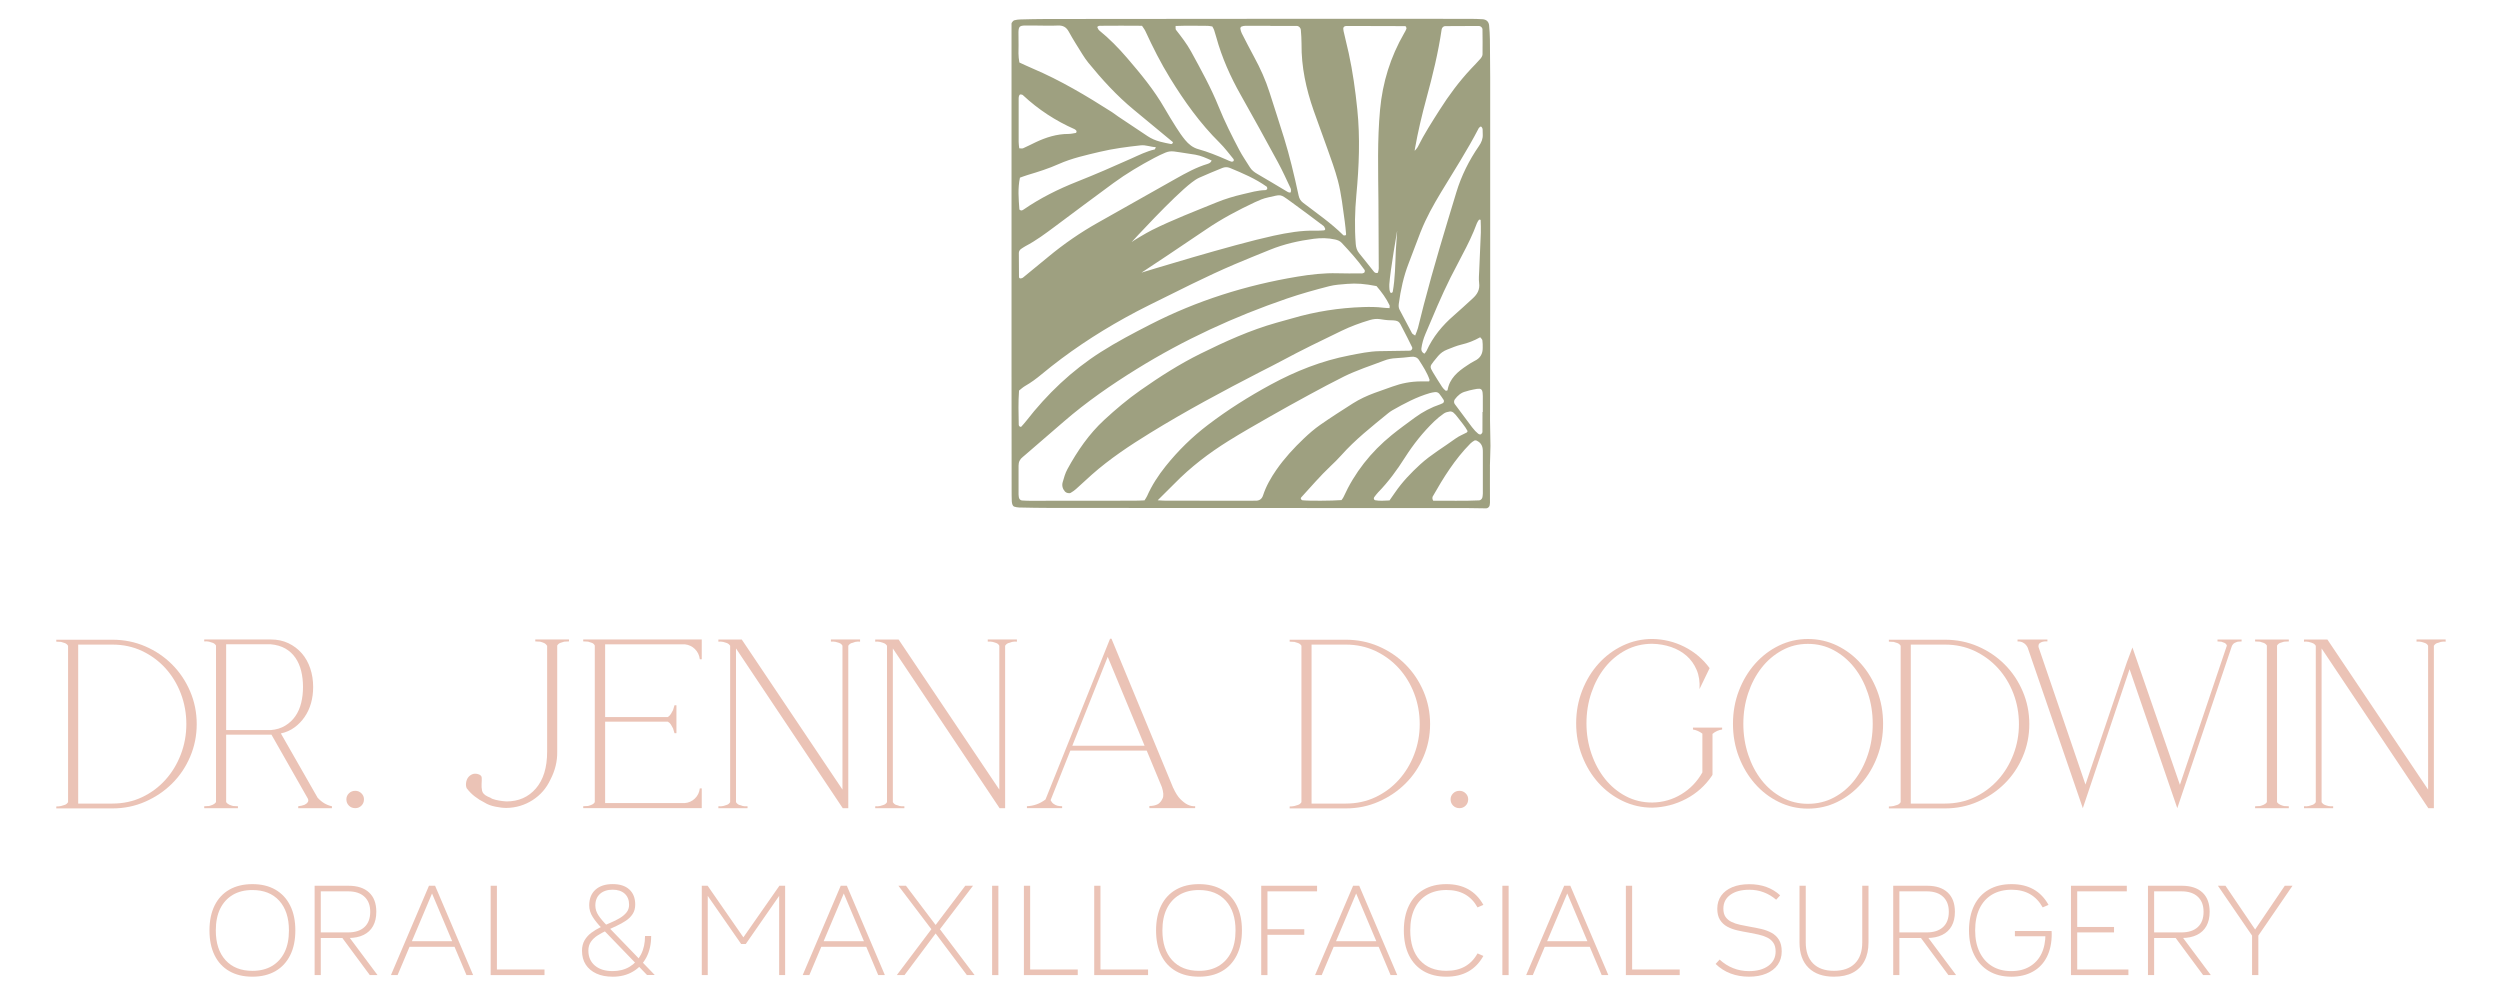 <?xml version="1.0" encoding="UTF-8"?>
<svg xmlns="http://www.w3.org/2000/svg" id="Secondary" viewBox="0 0 800 319.48">
  <defs>
    <style>
      .cls-1 {
        fill: #9ea080;
      }

      .cls-2 {
        fill: #ebc3b6;
      }
    </style>
  </defs>
  <g id="Vertical-2" data-name="Vertical">
    <g>
      <path class="cls-2" d="M80.77,312.54c-2.87,0-5.33-.59-7.38-1.77-2.06-1.18-3.63-2.87-4.72-5.08-1.09-2.21-1.64-4.86-1.64-7.96s.55-5.74,1.64-7.96c1.09-2.21,2.67-3.91,4.72-5.08,2.06-1.18,4.52-1.77,7.38-1.77s5.32.59,7.36,1.77,3.62,2.87,4.72,5.08c1.11,2.21,1.66,4.86,1.66,7.96s-.55,5.74-1.66,7.96c-1.11,2.21-2.68,3.91-4.72,5.08s-4.5,1.77-7.36,1.77ZM80.77,310.67c2.44,0,4.53-.52,6.27-1.55,1.74-1.04,3.08-2.51,4.02-4.42.94-1.91,1.4-4.23,1.4-6.96,0-4.05-1.04-7.22-3.11-9.51-2.07-2.28-4.94-3.42-8.59-3.42-2.44,0-4.53.52-6.28,1.55-1.74,1.04-3.08,2.51-4.02,4.42-.94,1.91-1.4,4.23-1.4,6.96,0,4.06,1.03,7.23,3.11,9.51,2.07,2.28,4.94,3.42,8.59,3.42Z"></path>
      <path class="cls-2" d="M100.68,312.03v-28.59h10.85c2.84,0,5.03.72,6.57,2.15,1.55,1.43,2.32,3.5,2.32,6.19,0,1.79-.35,3.3-1.04,4.55-.7,1.25-1.71,2.2-3.04,2.85-1.33.65-2.94.98-4.81.98h-10.12v-1.79h10c2.24,0,3.98-.57,5.21-1.7,1.23-1.13,1.85-2.76,1.85-4.89s-.62-3.68-1.85-4.83-2.97-1.72-5.21-1.72h-8.76v26.8h-1.96ZM118.34,312.03l-8.85-11.96,1.91-.64,9.4,12.59h-2.47Z"></path>
      <path class="cls-2" d="M125.1,312.03l12.17-28.59h1.96l12.17,28.59h-2.13l-11.02-26.12-11.02,26.12h-2.13ZM130.63,302.97v-1.79h15.19v1.79h-15.19Z"></path>
      <path class="cls-2" d="M157.01,312.03v-28.59h2v26.8h15.23v1.79h-17.23Z"></path>
      <path class="cls-2" d="M196.02,312.54c-1.99,0-3.71-.33-5.17-1-1.46-.67-2.6-1.62-3.4-2.85-.81-1.23-1.21-2.71-1.21-4.45,0-1.3.28-2.42.83-3.36.55-.94,1.28-1.74,2.17-2.4.89-.67,1.87-1.25,2.94-1.77s2.13-.99,3.21-1.45c1.08-.45,2.06-.94,2.94-1.47.88-.52,1.6-1.13,2.15-1.81s.83-1.5.83-2.47c0-1.5-.47-2.68-1.4-3.53-.94-.85-2.23-1.28-3.87-1.28s-3.05.45-4.04,1.34c-.99.89-1.49,2.13-1.49,3.72,0,1.11.33,2.16,1,3.17.67,1.01,1.6,2.11,2.79,3.3l15.23,15.78h-2.47l-14.55-15.06c-1.16-1.19-2.11-2.37-2.85-3.53-.74-1.16-1.11-2.4-1.11-3.7,0-2.15.67-3.83,2-5.02,1.33-1.19,3.16-1.79,5.49-1.79s4.08.57,5.34,1.72c1.26,1.15,1.89,2.76,1.89,4.83,0,1.16-.27,2.16-.81,3-.54.84-1.25,1.55-2.15,2.15-.89.6-1.87,1.14-2.94,1.64-1.06.5-2.13.99-3.19,1.49-1.06.5-2.04,1.03-2.94,1.6s-1.61,1.24-2.15,2.02c-.54.78-.81,1.72-.81,2.83,0,2.01.69,3.61,2.08,4.79,1.39,1.18,3.28,1.77,5.66,1.77,2.1,0,3.92-.47,5.47-1.4,1.55-.94,2.75-2.24,3.62-3.91.86-1.67,1.3-3.64,1.3-5.91h1.96c0,2.61-.51,4.89-1.53,6.83-1.02,1.94-2.45,3.46-4.3,4.55-1.84,1.09-4.01,1.64-6.51,1.64Z"></path>
      <path class="cls-2" d="M224.57,312.03v-28.59h1.87l11.44,16.51,11.53-16.51h1.83v28.59h-1.91v-26.38h.72l-11.4,16.42h-1.49l-11.4-16.42h.72v26.38h-1.91Z"></path>
      <path class="cls-2" d="M256.86,312.03l12.17-28.59h1.96l12.17,28.59h-2.13l-11.02-26.12-11.02,26.12h-2.13ZM262.39,302.97v-1.79h15.19v1.79h-15.19Z"></path>
      <path class="cls-2" d="M286.98,312.03l11.06-14.68-10.55-13.91h2.42l9.49,12.55,9.49-12.55h2.47l-10.59,13.91,11.1,14.68h-2.47l-10-13.32-9.96,13.32h-2.47Z"></path>
      <path class="cls-2" d="M317.48,312.03v-28.59h2v28.59h-2Z"></path>
      <path class="cls-2" d="M327.65,312.03v-28.59h2v26.8h15.23v1.79h-17.23Z"></path>
      <path class="cls-2" d="M350.15,312.03v-28.59h2v26.8h15.23v1.79h-17.23Z"></path>
      <path class="cls-2" d="M383.68,312.54c-2.87,0-5.33-.59-7.38-1.77-2.06-1.18-3.63-2.87-4.72-5.08-1.09-2.21-1.64-4.86-1.64-7.96s.55-5.74,1.64-7.96c1.09-2.21,2.67-3.91,4.72-5.08,2.06-1.18,4.52-1.77,7.38-1.77s5.32.59,7.36,1.77,3.62,2.87,4.72,5.08c1.11,2.21,1.66,4.86,1.66,7.96s-.55,5.74-1.66,7.96c-1.11,2.21-2.68,3.91-4.72,5.08s-4.5,1.77-7.36,1.77ZM383.68,310.67c2.44,0,4.53-.52,6.27-1.55,1.74-1.04,3.08-2.51,4.02-4.42.94-1.91,1.4-4.23,1.4-6.96,0-4.05-1.04-7.22-3.11-9.51-2.07-2.28-4.94-3.42-8.59-3.42-2.44,0-4.53.52-6.28,1.55-1.74,1.04-3.08,2.51-4.02,4.42-.94,1.91-1.4,4.23-1.4,6.96,0,4.06,1.03,7.23,3.11,9.51,2.07,2.28,4.94,3.42,8.59,3.42Z"></path>
      <path class="cls-2" d="M403.59,312.03v-28.59h17.87v1.79h-15.87v12.12h11.78v1.79h-11.78v12.89h-2Z"></path>
      <path class="cls-2" d="M420.82,312.03l12.17-28.59h1.96l12.17,28.59h-2.13l-11.02-26.12-11.02,26.12h-2.13ZM426.35,302.97v-1.79h15.19v1.79h-15.19Z"></path>
      <path class="cls-2" d="M462.85,312.54c-2.84,0-5.27-.59-7.3-1.77-2.03-1.18-3.59-2.87-4.68-5.08s-1.64-4.86-1.64-7.96.55-5.74,1.64-7.96,2.65-3.91,4.68-5.08c2.03-1.18,4.46-1.77,7.3-1.77,5.42,0,9.36,2.21,11.83,6.64l-1.87.81c-1.02-1.84-2.35-3.23-4-4.17-1.65-.94-3.63-1.4-5.96-1.4s-4.48.52-6.21,1.55c-1.73,1.04-3.06,2.51-3.98,4.42-.92,1.91-1.38,4.23-1.38,6.96,0,4.06,1.02,7.23,3.06,9.51,2.04,2.28,4.88,3.42,8.51,3.42,2.33,0,4.31-.47,5.96-1.4,1.64-.94,2.98-2.33,4-4.17l1.87.81c-2.47,4.42-6.41,6.64-11.83,6.64Z"></path>
      <path class="cls-2" d="M480.76,312.03v-28.59h2v28.59h-2Z"></path>
      <path class="cls-2" d="M488.37,312.03l12.17-28.59h1.96l12.17,28.59h-2.13l-11.02-26.12-11.02,26.12h-2.13ZM493.9,302.97v-1.79h15.19v1.79h-15.19Z"></path>
      <path class="cls-2" d="M520.28,312.03v-28.59h2v26.8h15.23v1.79h-17.23Z"></path>
      <path class="cls-2" d="M559.68,312.54c-2.13,0-4.09-.34-5.89-1.02s-3.4-1.7-4.79-3.06l1.28-1.4c1.28,1.19,2.71,2.11,4.3,2.74,1.59.64,3.29.96,5.11.96,2.58,0,4.64-.57,6.19-1.7,1.54-1.13,2.32-2.67,2.32-4.59,0-1.13-.24-2.06-.72-2.77s-1.13-1.27-1.96-1.68-1.76-.73-2.81-.96c-1.05-.23-2.11-.44-3.19-.64-1.19-.2-2.38-.43-3.57-.7-1.19-.27-2.27-.67-3.23-1.19-.96-.52-1.74-1.25-2.32-2.17-.58-.92-.87-2.12-.87-3.59,0-1.59.42-2.97,1.25-4.15.84-1.18,2.02-2.08,3.55-2.72,1.53-.64,3.35-.96,5.45-.96,4,0,7.29,1.19,9.87,3.57l-1.28,1.4c-1.19-1.02-2.5-1.81-3.94-2.36-1.43-.55-2.98-.83-4.66-.83-2.55,0-4.57.54-6.06,1.62-1.49,1.08-2.23,2.55-2.23,4.42,0,1.11.23,1.99.7,2.66s1.11,1.2,1.91,1.59c.81.4,1.72.7,2.74.92,1.02.21,2.07.42,3.15.62,1.19.2,2.4.44,3.62.72,1.22.28,2.32.7,3.3,1.23s1.77,1.28,2.36,2.23.89,2.19.89,3.72c0,1.64-.43,3.07-1.28,4.28-.85,1.21-2.06,2.14-3.64,2.81s-3.42,1-5.55,1Z"></path>
      <path class="cls-2" d="M586.86,312.54c-3.49,0-6.2-.95-8.13-2.85-1.93-1.9-2.89-4.61-2.89-8.13v-18.12h2v18.12c0,2.92.78,5.17,2.34,6.74s3.79,2.36,6.68,2.36,5.16-.79,6.72-2.36,2.34-3.82,2.34-6.74v-18.12h2v18.12c0,2.33-.43,4.31-1.3,5.96-.87,1.65-2.11,2.89-3.74,3.74s-3.64,1.28-6.02,1.28Z"></path>
      <path class="cls-2" d="M605.83,312.03v-28.59h10.85c2.84,0,5.03.72,6.57,2.15,1.54,1.43,2.32,3.5,2.32,6.19,0,1.79-.35,3.3-1.04,4.55-.7,1.25-1.71,2.2-3.04,2.85-1.33.65-2.94.98-4.81.98h-10.12v-1.79h10c2.24,0,3.98-.57,5.21-1.7,1.23-1.13,1.85-2.76,1.85-4.89s-.62-3.68-1.85-4.83-2.97-1.72-5.21-1.72h-8.76v26.8h-1.96ZM623.49,312.03l-8.85-11.96,1.91-.64,9.4,12.59h-2.47Z"></path>
      <path class="cls-2" d="M643.57,312.54c-2.75,0-5.13-.6-7.15-1.81-2.01-1.21-3.57-2.92-4.68-5.15-1.11-2.23-1.66-4.84-1.66-7.85s.55-5.74,1.64-7.96,2.65-3.91,4.68-5.08c2.03-1.18,4.46-1.77,7.3-1.77,5.42,0,9.36,2.21,11.83,6.64l-1.87.81c-1.02-1.84-2.35-3.25-4-4.21-1.65-.96-3.63-1.45-5.96-1.45s-4.49.52-6.23,1.55c-1.75,1.04-3.08,2.52-4.02,4.47-.94,1.94-1.4,4.28-1.4,7s.47,4.97,1.4,6.91c.94,1.94,2.26,3.45,3.98,4.51,1.72,1.06,3.76,1.6,6.15,1.6s4.27-.48,5.91-1.45c1.64-.96,2.9-2.33,3.76-4.08s1.3-3.9,1.3-6.42l.81.81h-10.59v-1.7h11.74c0,.14,0,.29.02.45.01.16.02.32.02.49,0,2.87-.52,5.32-1.55,7.36s-2.52,3.61-4.47,4.7c-1.94,1.09-4.26,1.64-6.96,1.64Z"></path>
      <path class="cls-2" d="M662.71,312.03v-28.59h17.87v1.79h-15.87v11.4h11.78v1.74h-11.78v11.87h16.38v1.79h-18.38Z"></path>
      <path class="cls-2" d="M687.35,312.03v-28.59h10.85c2.84,0,5.03.72,6.57,2.15,1.54,1.43,2.32,3.5,2.32,6.19,0,1.79-.35,3.3-1.04,4.55-.7,1.25-1.71,2.2-3.04,2.85-1.33.65-2.94.98-4.81.98h-10.12v-1.79h10c2.24,0,3.98-.57,5.21-1.7,1.23-1.13,1.85-2.76,1.85-4.89s-.62-3.68-1.85-4.83-2.97-1.72-5.21-1.72h-8.76v26.8h-1.96ZM705,312.03l-8.85-11.96,1.91-.64,9.4,12.59h-2.47Z"></path>
      <path class="cls-2" d="M720.66,312.03v-12.64l-10.93-15.95h2.42l9.49,14,9.49-14h2.47l-10.93,15.95v12.64h-2Z"></path>
    </g>
    <g>
      <path class="cls-2" d="M35.97,204.71c3.75,0,7.26.71,10.52,2.12,3.26,1.41,6.12,3.34,8.56,5.78,2.44,2.44,4.37,5.31,5.78,8.6,1.41,3.29,2.12,6.79,2.12,10.49s-.71,7.2-2.12,10.49c-1.41,3.29-3.34,6.14-5.78,8.56-2.44,2.42-5.29,4.34-8.56,5.78-3.27,1.44-6.77,2.16-10.52,2.16h-17.96v-.62c.56,0,1.08-.05,1.54-.15.41-.1.82-.23,1.23-.38.41-.15.74-.44,1-.85v-50.04c-.26-.41-.59-.69-1-.85-.41-.15-.82-.28-1.23-.39-.46-.05-.98-.08-1.54-.08v-.62h17.96ZM35.97,257.14c3.44,0,6.6-.68,9.48-2.04,2.88-1.36,5.37-3.21,7.48-5.55,2.11-2.34,3.75-5.05,4.93-8.13,1.18-3.08,1.77-6.32,1.77-9.71s-.59-6.71-1.77-9.79c-1.18-3.08-2.83-5.78-4.93-8.1-2.11-2.31-4.6-4.15-7.48-5.51-2.88-1.36-6.04-2.04-9.48-2.04h-10.95v50.89h10.95Z"></path>
      <path class="cls-2" d="M101.59,255.22c1.34,1.49,2.88,2.42,4.63,2.78v.62h-10.79v-.62c.82-.1,1.49-.26,2-.46.46-.21.82-.5,1.08-.89.26-.39.18-.89-.23-1.5l-11.41-20.05h-14.5v21.59c.26.36.59.63,1,.81.41.18.82.32,1.23.42.46.05.98.08,1.54.08v.62h-10.79v-.62c.56,0,1.08-.03,1.54-.08.41-.1.82-.24,1.23-.42.41-.18.74-.45,1-.81v-50.12c-.26-.41-.59-.69-1-.85-.41-.15-.82-.28-1.23-.39-.46-.1-.98-.13-1.54-.08v-.62h21.28c2.11,0,4,.4,5.67,1.2,1.67.8,3.1,1.88,4.28,3.24,1.18,1.36,2.08,2.97,2.7,4.82.62,1.85.93,3.83.93,5.94,0,1.85-.23,3.59-.69,5.2-.46,1.62-1.14,3.08-2.04,4.39-.9,1.31-1.98,2.43-3.24,3.35-1.26.93-2.71,1.57-4.36,1.93l11.72,20.51ZM86.63,233.63c1.8-.15,3.35-.63,4.66-1.43,1.31-.8,2.39-1.81,3.24-3.05.85-1.23,1.46-2.65,1.85-4.24.39-1.59.58-3.29.58-5.09s-.19-3.49-.58-5.09c-.39-1.59-1-3.01-1.85-4.24-.85-1.23-1.93-2.22-3.24-2.97-1.31-.74-2.87-1.19-4.66-1.35h-14.26v27.45h14.26Z"></path>
      <path class="cls-2" d="M113.69,253.06c.77,0,1.43.27,1.97.81.54.54.81,1.17.81,1.89,0,.82-.27,1.5-.81,2.04s-1.19.81-1.97.81c-.82,0-1.5-.27-2.04-.81s-.81-1.22-.81-2.04c0-.72.27-1.35.81-1.89.54-.54,1.22-.81,2.04-.81Z"></path>
      <path class="cls-2" d="M175.06,206.64c-.26-.41-.59-.71-1-.89-.41-.18-.82-.32-1.23-.42-.46-.05-.98-.08-1.54-.08v-.62h10.79v.62c-.57,0-1.08.03-1.54.08-.41.1-.82.23-1.23.39-.41.15-.75.44-1,.85v34c.05,3.03-.67,5.99-2.16,8.87-1.29,2.78-3.19,4.97-5.71,6.59-2.52,1.62-5.32,2.46-8.4,2.51-1.03,0-2.22-.14-3.58-.42-1.36-.28-2.48-.71-3.35-1.27-1.13-.56-2.19-1.22-3.16-1.97-.98-.75-1.85-1.63-2.62-2.66-.21-.51-.27-1.08-.19-1.7.08-.62.27-1.16.58-1.62.31-.46.73-.82,1.27-1.08.54-.26,1.14-.31,1.81-.15.87.21,1.32.6,1.35,1.19.03.59.01,1.25-.04,1.97-.05.72,0,1.45.15,2.2.15.75.77,1.38,1.85,1.89.56.21,1.03.44,1.39.69.72.26,1.46.45,2.24.58.77.13,1.54.22,2.31.27,3.91,0,7.05-1.39,9.44-4.16,2.39-2.78,3.59-6.68,3.59-11.72v-33.92Z"></path>
      <path class="cls-2" d="M224.56,204.64v6.32h-.62c-.15-1.28-.67-2.36-1.54-3.24-.87-.87-1.95-1.39-3.24-1.54h-25.52v23.28h20.05c.41-.26.74-.59,1-1,.26-.41.49-.82.69-1.23.15-.46.31-.98.46-1.54h.62v8.94h-.62c-.15-.56-.31-1.08-.46-1.54-.21-.41-.44-.82-.69-1.23-.26-.41-.59-.72-1-.93h-20.05v26.06h25.44c1.28-.1,2.38-.59,3.28-1.46.9-.87,1.43-1.95,1.58-3.24h.62v6.32h-37.93v-.62c.56,0,1.08-.03,1.54-.08.41-.1.82-.24,1.23-.42.41-.18.72-.45.93-.81v-50.12c-.21-.41-.51-.69-.93-.85-.41-.15-.82-.28-1.23-.39-.46-.05-.98-.08-1.54-.08v-.62h37.93Z"></path>
      <path class="cls-2" d="M275.22,204.64v.69c-.57-.05-1.08-.03-1.54.08-.41.1-.82.23-1.23.39-.41.15-.75.44-1,.85v51.97h-1.77l-34.16-51.12v49.19c.26.41.58.69.96.85.39.15.78.28,1.19.38.46.1.98.13,1.54.08v.62h-9.33v-.62c.56.05,1.08.03,1.54-.08.41-.1.82-.23,1.23-.38.41-.15.74-.44,1-.85v-50.04c-.26-.41-.59-.69-1-.85-.41-.15-.82-.28-1.23-.39-.46-.1-.98-.13-1.54-.08v-.69h7.48l32.23,48.03v-46.03c-.21-.41-.51-.69-.93-.85-.41-.15-.82-.28-1.23-.39-.46-.1-.98-.13-1.54-.08v-.69h9.33Z"></path>
      <path class="cls-2" d="M325.41,204.64v.69c-.57-.05-1.08-.03-1.54.08-.41.1-.82.23-1.23.39-.41.15-.75.44-1,.85v51.97h-1.77l-34.16-51.12v49.19c.26.41.58.69.96.85.39.15.78.28,1.19.38.46.1.98.13,1.54.08v.62h-9.33v-.62c.56.05,1.08.03,1.54-.08.41-.1.82-.23,1.23-.38.41-.15.74-.44,1-.85v-50.04c-.26-.41-.59-.69-1-.85-.41-.15-.82-.28-1.23-.39-.46-.1-.98-.13-1.54-.08v-.69h7.48l32.23,48.03v-46.03c-.21-.41-.51-.69-.93-.85-.41-.15-.82-.28-1.23-.39-.46-.1-.98-.13-1.54-.08v-.69h9.33Z"></path>
      <path class="cls-2" d="M375.44,252.13c.72,1.59,1.48,2.79,2.27,3.58.8.8,1.55,1.38,2.27,1.74.82.41,1.64.59,2.47.54v.62h-14.65v-.69c1.08,0,2-.2,2.78-.62.62-.41,1.1-1.01,1.46-1.81.36-.8.28-1.99-.23-3.58l-4.86-11.72h-24.44l-6.32,15.88c.26.51.59.91,1,1.19.41.28.82.48,1.23.58.46.1.95.15,1.46.15v.62h-11.26v-.62c2.21-.1,4.19-.82,5.94-2.16l20.66-51.43h.46l19.74,47.73ZM366.27,238.64l-11.8-28.45-11.33,28.45h23.13Z"></path>
      <path class="cls-2" d="M430.65,204.71c3.75,0,7.26.71,10.52,2.12,3.26,1.41,6.12,3.34,8.56,5.78,2.44,2.44,4.37,5.31,5.78,8.6,1.41,3.29,2.12,6.79,2.12,10.49s-.71,7.2-2.12,10.49c-1.41,3.29-3.34,6.14-5.78,8.56-2.44,2.42-5.29,4.34-8.56,5.78-3.26,1.44-6.77,2.16-10.52,2.16h-17.96v-.62c.56,0,1.08-.05,1.54-.15.41-.1.82-.23,1.23-.38.41-.15.74-.44,1-.85v-50.04c-.26-.41-.59-.69-1-.85-.41-.15-.82-.28-1.23-.39-.46-.05-.98-.08-1.54-.08v-.62h17.96ZM430.65,257.14c3.44,0,6.6-.68,9.48-2.04,2.88-1.36,5.37-3.21,7.48-5.55,2.11-2.34,3.75-5.05,4.93-8.13,1.18-3.08,1.77-6.32,1.77-9.71s-.59-6.71-1.77-9.79c-1.18-3.08-2.83-5.78-4.93-8.1-2.11-2.31-4.6-4.15-7.48-5.51-2.88-1.36-6.04-2.04-9.48-2.04h-10.95v50.89h10.95Z"></path>
      <path class="cls-2" d="M467.04,253.06c.77,0,1.43.27,1.97.81.54.54.81,1.17.81,1.89,0,.82-.27,1.5-.81,2.04s-1.2.81-1.97.81c-.82,0-1.5-.27-2.04-.81-.54-.54-.81-1.22-.81-2.04,0-.72.27-1.35.81-1.89s1.22-.81,2.04-.81Z"></path>
      <path class="cls-2" d="M548,247.89l-.15.31c-2.16,3.19-4.92,5.67-8.29,7.44-3.37,1.77-6.98,2.71-10.83,2.81-3.34,0-6.49-.71-9.44-2.12-2.96-1.41-5.54-3.34-7.75-5.78-2.21-2.44-3.96-5.31-5.24-8.6-1.29-3.29-1.93-6.79-1.93-10.49s.64-7.2,1.93-10.49c1.28-3.29,3.03-6.15,5.24-8.6,2.21-2.44,4.79-4.37,7.75-5.78,2.96-1.41,6.1-2.12,9.44-2.12,3.65.05,7.08.89,10.29,2.51,3.21,1.62,5.9,3.89,8.06,6.82l-3.24,6.71c.15-2.31-.15-4.37-.93-6.17-.77-1.8-1.85-3.3-3.24-4.51-1.39-1.21-3.02-2.13-4.9-2.78-1.88-.64-3.89-.99-6.05-1.04-3.08,0-5.91.68-8.48,2.04-2.57,1.36-4.78,3.2-6.63,5.51s-3.3,5.01-4.36,8.1c-1.05,3.08-1.58,6.35-1.58,9.79s.53,6.63,1.58,9.71c1.05,3.08,2.51,5.78,4.36,8.1,1.85,2.31,4.06,4.15,6.63,5.51,2.57,1.36,5.4,2.04,8.48,2.04,3.39-.05,6.5-.94,9.33-2.66,2.83-1.72,5.06-4.05,6.71-6.98v-12.41c-.98-.72-1.98-1.16-3.01-1.31v-.62h9.33v.62c-1.13.15-2.16.62-3.08,1.39v13.03Z"></path>
      <path class="cls-2" d="M578.53,204.48c3.34,0,6.46.71,9.37,2.12,2.9,1.41,5.45,3.35,7.63,5.82s3.91,5.35,5.17,8.64c1.26,3.29,1.89,6.81,1.89,10.56s-.63,7.27-1.89,10.56c-1.26,3.29-2.98,6.17-5.17,8.64-2.18,2.47-4.73,4.41-7.63,5.82-2.9,1.41-6.03,2.12-9.37,2.12s-6.39-.71-9.29-2.12c-2.91-1.41-5.45-3.35-7.63-5.82-2.18-2.47-3.91-5.35-5.17-8.64-1.26-3.29-1.89-6.81-1.89-10.56s.63-7.27,1.89-10.56c1.26-3.29,2.98-6.17,5.17-8.64s4.73-4.41,7.63-5.82c2.9-1.41,6-2.12,9.29-2.12ZM578.53,257.22c3.03,0,5.82-.68,8.37-2.04,2.54-1.36,4.73-3.21,6.55-5.55,1.82-2.34,3.25-5.06,4.28-8.17,1.03-3.11,1.54-6.39,1.54-9.83s-.51-6.71-1.54-9.79c-1.03-3.08-2.46-5.79-4.28-8.13-1.83-2.34-4.01-4.2-6.55-5.59-2.54-1.39-5.33-2.08-8.37-2.08s-5.74.69-8.29,2.08c-2.54,1.39-4.73,3.25-6.55,5.59-1.83,2.34-3.25,5.05-4.28,8.13s-1.54,6.35-1.54,9.79.51,6.72,1.54,9.83c1.03,3.11,2.45,5.83,4.28,8.17,1.82,2.34,4.01,4.19,6.55,5.55,2.54,1.36,5.31,2.04,8.29,2.04Z"></path>
      <path class="cls-2" d="M622.4,204.71c3.75,0,7.26.71,10.52,2.12,3.26,1.41,6.12,3.34,8.56,5.78,2.44,2.44,4.37,5.31,5.78,8.6,1.41,3.29,2.12,6.79,2.12,10.49s-.71,7.2-2.12,10.49c-1.41,3.29-3.34,6.14-5.78,8.56-2.44,2.42-5.29,4.34-8.56,5.78-3.26,1.44-6.77,2.16-10.52,2.16h-17.96v-.62c.56,0,1.08-.05,1.54-.15.41-.1.82-.23,1.23-.38.41-.15.74-.44,1-.85v-50.04c-.26-.41-.59-.69-1-.85-.41-.15-.82-.28-1.23-.39-.46-.05-.98-.08-1.54-.08v-.62h17.96ZM622.4,257.14c3.44,0,6.6-.68,9.48-2.04,2.88-1.36,5.37-3.21,7.48-5.55,2.11-2.34,3.75-5.05,4.93-8.13,1.18-3.08,1.77-6.32,1.77-9.71s-.59-6.71-1.77-9.79c-1.18-3.08-2.83-5.78-4.93-8.1-2.11-2.31-4.6-4.15-7.48-5.51-2.88-1.36-6.04-2.04-9.48-2.04h-10.95v50.89h10.95Z"></path>
      <path class="cls-2" d="M717.31,204.64v.62c-.46,0-.87.03-1.23.08-.36.1-.71.24-1.04.42-.33.18-.6.48-.81.89l-17.5,51.97-15.27-44.49-14.96,44.49-17.42-50.73c-.21-.82-.63-1.48-1.27-1.97-.64-.49-1.38-.71-2.2-.66v-.62h9.56v.62c-.57-.05-1.05-.03-1.46.08-.41.1-.76.27-1.04.5-.28.23-.4.63-.35,1.19l15.03,44.03,13.26-39.17,1.77-4.7,15.19,43.95,15.03-44.56c-.15-.41-.4-.69-.73-.85-.33-.15-.68-.28-1.04-.39-.36-.05-.77-.08-1.23-.08v-.62h7.71Z"></path>
      <path class="cls-2" d="M732.42,204.64v.62c-.57,0-1.08.03-1.54.08-.41.1-.82.23-1.23.39-.41.15-.75.44-1,.85v50.12c.26.36.59.63,1,.81.41.18.82.32,1.23.42.46.05.98.08,1.54.08v.62h-10.79v-.62c.56,0,1.08-.03,1.54-.08.41-.1.82-.24,1.23-.42.41-.18.74-.45,1-.81v-50.12c-.26-.41-.59-.69-1-.85-.41-.15-.82-.28-1.23-.39-.46-.05-.98-.08-1.54-.08v-.62h10.79Z"></path>
      <path class="cls-2" d="M782.61,204.64v.69c-.57-.05-1.08-.03-1.54.08-.41.1-.82.23-1.23.39-.41.15-.75.44-1,.85v51.97h-1.77l-34.16-51.12v49.19c.26.41.58.69.96.85s.78.28,1.2.38c.46.1.98.13,1.54.08v.62h-9.33v-.62c.57.05,1.08.03,1.54-.08.41-.1.82-.23,1.23-.38.41-.15.74-.44,1-.85v-50.04c-.26-.41-.59-.69-1-.85-.41-.15-.82-.28-1.23-.39-.46-.1-.98-.13-1.54-.08v-.69h7.48l32.23,48.03v-46.03c-.21-.41-.51-.69-.93-.85-.41-.15-.82-.28-1.23-.39-.46-.1-.98-.13-1.54-.08v-.69h9.33Z"></path>
    </g>
    <path class="cls-1" d="M476.77,149.14c.01-2.15.18-4.3.18-6.45,0-2.69-.14-5.38-.14-8.07,0-11.85.05-23.7.05-35.56,0-24.78,0-49.56,0-74.35,0-4.04-.03-8.08-.09-12.12-.02-1.48-.12-2.96-.25-4.43-.11-1.21-.86-1.93-2.12-2.01-1.34-.09-2.69-.11-4.03-.12-17.1-.01-34.21-.02-51.31-.02-28.15.01-56.29.04-84.44.07-2.69,0-5.39.07-8.08.14-.67.02-1.35.09-1.98.28-.32.1-.6.47-.8.79-.12.2-.07.52-.07.78,0,25.32,0,50.64,0,75.96h0c0,11.98,0,23.97,0,35.95,0,12.26.02,24.51.03,36.77,0,1.21,0,2.42.05,3.64.01.4.1.81.24,1.17.09.23.32.49.54.56.5.15,1.04.27,1.57.28,3.37.07,6.73.14,10.1.14,44.58.02,89.15.03,133.73.05,1.88,0,3.77.06,5.65.08.49,0,1.05-.52,1.1-1,.03-.27.09-.53.09-.8,0-3.9-.04-7.81-.01-11.71ZM474.38,138.24c0,.22-.23.45-.38.66-.18.24-.72.13-1.05-.17-.29-.27-.61-.53-.88-.82-.36-.39-.71-.8-1.04-1.23-1.85-2.46-3.69-4.93-5.52-7.4-.31-.41-.26-1.09.04-1.49.9-1.21,1.98-2.17,3.5-2.52.39-.09.76-.25,1.16-.34,4.14-.9,4.35-1.17,4.29,3.29-.02,1.2,0,2.41,0,3.61-.03,0-.07,0-.1,0,0,2.14.01,4.28-.02,6.42ZM473.32,90.56c.28,2.11-.58,3.61-2.06,4.94-2,1.79-3.94,3.66-5.98,5.41-3.72,3.2-6.77,6.9-8.8,11.39-.15.33-.46.6-.68.89-.72-.39-1.05-.96-.96-1.69.21-1.6.67-3.15,1.3-4.64,2.57-6.06,5.08-12.15,8.03-18.04,1.21-2.4,2.45-4.78,3.71-7.15,1.77-3.33,3.43-6.7,4.73-10.24.14-.37.39-.7.61-1.04.06-.08.21-.13.33-.13.09,0,.26.1.26.15.03,1.34.11,2.68.06,4.02-.15,4.03-.36,8.06-.52,12.09-.05,1.34-.2,2.71-.03,4.03ZM458.64,115.82c.5-.63,1.01-1.25,1.53-1.87.79-.95,1.78-1.64,2.92-2.08,1.5-.58,2.99-1.24,4.55-1.6,2.11-.49,4.09-1.26,6.02-2.35.27.35.65.63.7.97.12.79.11,1.6.11,2.41.02,1.93-.79,3.33-2.58,4.18-.84.4-1.62.94-2.41,1.46-2.98,1.94-5.64,4.15-6.27,7.96-.01.07-.52.2-.63.1-.4-.34-.8-.72-1.09-1.16-1.02-1.57-2.03-3.16-2.99-4.77-.96-1.61-.93-1.89.13-3.22ZM452.78,47.57c.97-5.46,2.24-10.82,3.69-16.14,1.98-7.27,3.77-14.58,4.86-22.04.07-.51.58-1.03,1.07-1.03,3.63-.03,7.26-.04,10.89-.05.49,0,1.09.54,1.1,1,.03,2.69.07,5.38.02,8.06,0,.48-.34,1.03-.67,1.42-.97,1.12-2.02,2.16-3.03,3.24-3.78,4.04-7.07,8.47-10.03,13.14-2.45,3.86-4.94,7.7-6.97,11.81-.18.37-.8,1.05-.9,1.17-.22.27-.05-.46-.02-.58ZM454.65,74.09c1.73-4.4,4.04-8.5,6.47-12.54,4.1-6.8,8.42-13.46,12.07-20.52.11-.22.38-.35.58-.52.2-.17.65.42.67.88.02.54.02,1.08.04,1.61.07,1.4-.41,2.56-1.22,3.73-3.15,4.56-5.62,9.49-7.23,14.81-3.63,11.97-7.29,23.93-10.43,36.04-.64,2.47-1.22,4.96-1.87,7.43-.2.77-.55,1.49-.88,2.36-.44-.32-.85-.46-1.01-.75-1.35-2.48-2.65-4.99-3.97-7.49-.33-.62-.34-1.27-.25-1.96.59-4.41,1.53-8.74,3.15-12.9,1.32-3.38,2.54-6.8,3.87-10.18ZM430.98,8.31c6.19,0,12.37.03,18.56.05.12,0,.25.08.37.12.05.25.21.54.14.74-.18.5-.46.97-.73,1.43-4.37,7.57-6.89,15.68-7.7,24.42-.91,9.82-.6,19.63-.52,29.45.06,7.13.08,14.26.1,21.4,0,.39-.12.79-.21,1.17-.03.11-.15.27-.23.28-.24,0-.51,0-.72-.1-.23-.12-.41-.35-.57-.56-1.52-1.89-3-3.8-4.54-5.67-.72-.88-1.01-1.85-1.09-2.96-.41-5.25-.29-10.49.2-15.73.85-9.13,1.23-18.27.29-27.4-.62-6.02-1.45-12.02-2.74-17.94-.52-2.36-1.1-4.71-1.65-7.07-.27-1.14.02-1.63,1.05-1.63ZM447.09,73.87c-.05,1.17-.39,5.4-.43,6.33-.19,4.43-.2,8.87-1,13.25-.02.09-.19.17-.3.24-.22.13-.42.03-.54-.31-.09-.25-.17-.51-.19-.78-.04-.53-.08-1.08-.05-1.61.28-4.29,2.51-17.18,2.5-17.12ZM405.29,60.69c-.11.07-.24.14-.37.15-2.44.05-4.76.73-7.12,1.28-2.89.67-5.71,1.51-8.45,2.63-6.96,2.84-13.99,5.52-20.74,8.88-1.8.9-6.13,3.49-6.51,3.85,0,0,13.29-14.54,19.28-19.11.74-.57,1.53-1.12,2.37-1.5,2.45-1.1,4.93-2.12,7.42-3.13.76-.31,1.59-.33,2.37-.01,4.09,1.69,8.17,3.42,11.81,6.01.15.11.15.47.17.71,0,.08-.15.18-.24.24ZM405.71,63.19c4.46-.92,3.59-1.37,7.42,1.39,3.49,2.52,6.93,5.11,10.37,7.7.28.21.41.62.57.96.04.08-.05.27-.14.36-.09.08-.25.12-.38.13-.8.04-1.61.11-2.41.09-4.61-.15-9.12.65-13.59,1.61-13.04,2.82-41.94,11.7-42.27,11.81.46-.24,14.32-9.51,20.78-13.9,4.91-3.34,10.14-6.11,15.51-8.63,1.33-.62,2.72-1.23,4.15-1.52ZM386.46,52.44c-3.64,1.08-6.93,2.91-10.21,4.75-8.32,4.66-16.6,9.39-24.92,14.06-5.64,3.17-10.93,6.83-15.91,10.96-2.69,2.23-5.39,4.45-8.1,6.65-.18.15-.47.2-.72.23-.33.04-.52-.16-.52-.49-.02-2.55-.06-5.1-.05-7.64,0-.55.29-1.03.77-1.34.45-.29.89-.61,1.36-.86,3.35-1.75,6.36-4,9.38-6.25,6.25-4.65,12.48-9.34,18.77-13.94,4.13-3.02,8.52-5.63,13.03-8.02.59-.31,1.19-.63,1.8-.91,3-1.41,3.18-1.43,6.59-.88,1.59.26,3.18.47,4.77.74,1.86.32,3.54,1.1,5.23,1.87-.27.67-.78.91-1.28,1.06ZM326.11,124.97c.64-.5,1.23-1.06,1.91-1.45,1.88-1.07,3.61-2.35,5.27-3.73,8.31-6.9,17.26-12.86,26.7-18.09,2.59-1.43,5.21-2.82,7.86-4.12,9.05-4.46,18.02-9.09,27.31-13.04,3.71-1.58,7.46-3.08,11.2-4.6,4.52-1.84,9.24-2.9,14.05-3.53,2.26-.3,4.56-.28,6.83.23.81.18,1.53.46,2.11,1.08,2.58,2.75,5.11,5.54,7.29,8.62.13.18.13.54.04.74-.09.19-.38.32-.61.38-.25.07-.53.03-.8.03-2.42,0-4.85.04-7.27-.04-4.33-.13-8.61.38-12.86,1.08-16.43,2.73-32.16,7.68-47.01,15.29-5.39,2.76-10.75,5.57-15.87,8.83-9.31,5.92-17.15,13.41-23.9,22.09-.49.63-1.04,1.23-1.58,1.83-.05.06-.25.01-.36-.03-.11-.04-.21-.13-.28-.22-.07-.11-.14-.25-.14-.38-.08-3.63-.18-7.26.09-10.96ZM397.28,8.51c.35-.16.77-.25,1.16-.25,2.69-.02,5.38-.01,8.07-.01v.05c2.82,0,5.65,0,8.47,0,.66,0,1.24.6,1.29,1.3.1,1.48.24,2.95.22,4.43-.08,7.36,1.46,14.42,3.87,21.32,1.42,4.06,2.94,8.08,4.37,12.14,1.21,3.42,2.47,6.82,3.4,10.34,1.14,4.31,1.56,8.73,2.2,13.11.19,1.33.29,2.67.42,4,.01.12-.08.34-.15.35-.24.04-.6.11-.73-.02-3.93-3.9-8.49-7.02-12.86-10.37-.79-.6-1.24-1.33-1.45-2.32-.71-3.28-1.45-6.56-2.27-9.82-.72-2.87-1.5-5.72-2.37-8.54-1.5-4.88-3.11-9.73-4.65-14.6-1.26-3.99-2.98-7.78-4.98-11.45-1.35-2.48-2.63-5-3.92-7.51-.24-.47-.38-1.01-.46-1.53-.03-.2.17-.55.36-.63ZM386.37,8.26c.53,0,1.05.14,1.57.21.22.42.44.75.57,1.12.26.76.49,1.54.7,2.32,1.79,6.52,4.52,12.64,7.85,18.52,4.03,7.14,7.99,14.33,11.9,21.54,1.47,2.71,2.74,5.54,4.06,8.34.15.31.09.75.05,1.12-.03.28-.57.25-1.06-.04-3.23-1.93-6.46-3.87-9.71-5.76-.95-.55-1.78-1.18-2.36-2.13-1.12-1.83-2.37-3.6-3.37-5.5-2.38-4.52-4.68-9.09-6.59-13.83-2.47-6.13-5.68-11.89-8.83-17.67-1.36-2.49-3.1-4.72-4.84-6.95-.19-.24-.08-.72-.12-1.24,3.47-.13,6.82-.07,10.18-.04ZM352.09,8.25c4.43-.05,8.86-.03,13.35,0,.4.63.83,1.15,1.1,1.74,2.36,5.13,4.9,10.16,7.86,14.97,4.59,7.46,9.64,14.55,15.9,20.74,1.61,1.6,2.98,3.45,4.43,5.21.11.14.1.55-.02.66-.16.14-.5.21-.72.14-.51-.15-1-.39-1.49-.61-2.96-1.29-5.93-2.51-9.05-3.37-1.75-.48-3.11-1.59-4.23-2.96-1.02-1.24-1.93-2.58-2.79-3.94-1.3-2.04-2.56-4.1-3.77-6.2-3.36-5.86-7.65-11.03-12.03-16.13-2.72-3.16-5.63-6.14-8.88-8.77-.27-.22-.42-.62-.58-.96-.12-.26.32-.53.92-.54ZM332,8.19c2.15-.02,4.31.09,6.46-.02,1.67-.08,2.74.47,3.56,1.98,1.35,2.48,2.88,4.85,4.37,7.25.57.91,1.18,1.81,1.85,2.64,4.43,5.43,9.13,10.59,14.55,15.06,4.15,3.42,8.29,6.85,12.43,10.29.09.07.16.32.11.36-.16.15-.4.38-.56.35-1.19-.22-2.37-.47-3.54-.77-1.44-.37-2.8-.96-4.04-1.79-3.13-2.09-6.27-4.17-9.4-6.27-.67-.45-1.3-.97-1.97-1.4-8.17-5.21-16.47-10.17-25.42-13.97-1.36-.58-2.69-1.21-4.2-1.9-.4-2.09-.28-3.84-.26-5.58.06-7.28-1.08-6.17,6.06-6.24ZM344.48,42.23c-.04.12-.12.29-.21.31-.79.13-1.59.32-2.38.32-3.73,0-7.16,1.09-10.48,2.66-1.34.63-2.65,1.32-4,1.92-.32.14-.76.02-1.25.02-.07-.68-.19-1.34-.19-2.01-.02-4.58,0-9.16,0-13.74,0-.27,0-.55.06-.8.06-.24.17-.54.35-.65.18-.1.48,0,.72.05.12.03.23.14.33.23,4.87,4.54,10.37,8.12,16.46,10.81.22.1.41.32.57.51.06.07.04.24,0,.35ZM326.36,56.86c.81-.28,1.68-.63,2.57-.89,3.35-1,6.67-2.05,9.87-3.48,4.2-1.87,8.67-2.84,13.11-3.9,4.32-1.03,8.71-1.6,13.12-2.08,1.68-.18,3.14.53,4.83.57-.18.39-.24.71-.36.74-2.64.6-5.03,1.81-7.48,2.91-5.76,2.58-11.55,5.1-17.41,7.42-6.02,2.39-11.77,5.25-17.1,8.93-.21.15-.49.29-.72.28-.21-.01-.58-.23-.59-.38-.24-3.33-.55-6.67.18-10.12ZM366.23,160.12c-1.13.04-2.2.1-3.27.1-11.18.02-22.35.03-33.53.03-.81,0-1.61-.05-2.42-.1-.49-.03-.94-.54-.99-1.08-.02-.27-.08-.53-.08-.8,0-3.1.02-6.19,0-9.29-.01-1.18.46-2.07,1.37-2.77.32-.25.62-.52.92-.78,4.08-3.52,8.16-7.03,12.23-10.56,7.25-6.28,15.11-11.71,23.24-16.75,15.17-9.4,31.27-16.81,48.14-22.59,4.46-1.53,9-2.79,13.56-3.96,1.81-.46,3.72-.56,5.6-.72,3.11-.26,5.71-.04,9.49.7,1.68,1.97,3.11,3.92,4.16,6.12.1.21.01.52.01.93-.69-.04-1.35-.05-2-.13-2.15-.27-4.29-.28-6.45-.21-7.71.25-15.26,1.43-22.67,3.6-1.68.49-3.37.93-5.05,1.41-8.46,2.38-16.42,6-24.27,9.88-6.78,3.35-13.12,7.41-19.3,11.75-4.09,2.87-7.89,6.08-11.55,9.46-4.9,4.52-8.62,9.96-11.8,15.78-.7,1.28-1.11,2.74-1.51,4.16-.31,1.08-.04,2.13.74,3.01.4.45,1.37.68,1.85.38.57-.35,1.13-.72,1.63-1.16,1.71-1.52,3.37-3.1,5.08-4.62,5.77-5.11,12.17-9.35,18.7-13.37,11.47-7.06,23.34-13.42,35.31-19.58,2.27-1.17,4.57-2.3,6.82-3.52,6.28-3.39,12.7-6.49,19.13-9.59,2.92-1.41,5.94-2.52,9.04-3.44,1.06-.31,2.09-.44,3.18-.29,1.06.15,2.13.35,3.2.36,3.09.02,2.95.45,4.04,2.5,1.08,2.01,2.07,4.07,3.09,6.12.24.49-.19,1.11-.73,1.12-3.23.05-6.46.1-9.69.15-3.25.05-6.42.74-9.58,1.35-8.93,1.72-17.28,5.04-25.26,9.37-6.99,3.8-13.7,8.02-20.04,12.85-5.07,3.85-9.57,8.26-13.55,13.23-2.37,2.96-4.42,6.1-5.95,9.57-.21.48-.54.9-.84,1.39ZM408.44,150.34c-1.76,2.54-3.3,5.23-4.27,8.2-.38,1.16-1.2,1.73-2.44,1.68-.54-.02-1.08.01-1.61.01-9.01,0-18.02,0-27.03-.01-.67,0-1.33-.06-2.63-.13,2.1-2.09,3.73-3.67,5.32-5.29,5.2-5.33,11.07-9.81,17.37-13.73,4.22-2.63,8.55-5.09,12.87-7.56,4.32-2.47,8.67-4.88,13.04-7.25,3.66-1.99,7.34-3.95,11.07-5.81,2.04-1.02,4.18-1.83,6.31-2.67,2.13-.83,4.31-1.52,6.43-2.37,1.27-.51,2.56-.74,3.92-.8,1.61-.07,3.21-.27,4.81-.44,1.03-.11,1.9.15,2.46,1.02,1.29,2.03,2.62,4.03,3.4,6.34.04.1-.07.26-.14.52-.88,0-1.81,0-2.73,0-3.12.02-6.14.6-9.07,1.67-1.89.69-3.81,1.33-5.7,2.03-2.4.89-4.73,1.96-6.89,3.33-3.51,2.24-7.03,4.48-10.45,6.87-1.87,1.3-3.61,2.82-5.26,4.39-3.22,3.06-6.23,6.33-8.77,9.99ZM429.28,160.03c-3.05.24-10.68.28-12.54.05-.11-.01-.21-.12-.3-.21-.23-.23-.25-.49-.04-.72,3.09-3.36,6.05-6.85,9.38-9.99,1.17-1.11,2.33-2.24,3.4-3.44,4.49-5.05,9.79-9.21,14.99-13.46.42-.34.85-.66,1.32-.93,3.86-2.2,7.77-4.29,12.06-5.54.51-.15,1.05-.23,1.58-.31.57-.08,1.1.1,1.45.53.51.62.94,1.3,1.39,1.97.22.33.05.89-.28,1.04-.24.11-.48.24-.73.33-2.96.99-5.68,2.43-8.19,4.27-2.49,1.83-5,3.64-7.4,5.59-6.68,5.42-11.9,12.01-15.46,19.88-.16.35-.44.66-.64.95ZM446.42,157.59c-.53.77-1.07,1.54-1.78,2.55-1.68.07-3.15.21-4.61-.07-.36-.07-.54-.64-.29-.96.41-.53.79-1.08,1.26-1.56,3.3-3.38,6.07-7.18,8.59-11.15,2.68-4.21,5.77-8.09,9.36-11.56.96-.93,2.01-1.78,3.11-2.54.52-.36,1.23-.52,1.88-.62.35-.06.84.09,1.12.32.51.42.95.95,1.35,1.48,1.11,1.49,2.38,2.87,3.23,4.48-.14.22-.18.39-.28.44-1.17.63-2.45,1.11-3.52,1.89-3.79,2.77-7.88,5.13-11.37,8.32-2.98,2.73-5.76,5.63-8.05,8.98ZM474.39,159.07c-.06.49-.57,1.03-1.05,1.05-4.94.24-9.88.06-14.71.11-.15-.36-.25-.48-.25-.6,0-.25-.03-.55.09-.75,3.44-6.06,7.11-11.96,12.05-16.95.37-.37.81-.68,1.27-.94.19-.11.55-.09.76.01,1.02.49,1.68,1.29,1.88,2.43.07.39.08.8.08,1.2,0,4.42.01,8.83,0,13.25,0,.4-.07.8-.12,1.19Z"></path>
  </g>
</svg>
